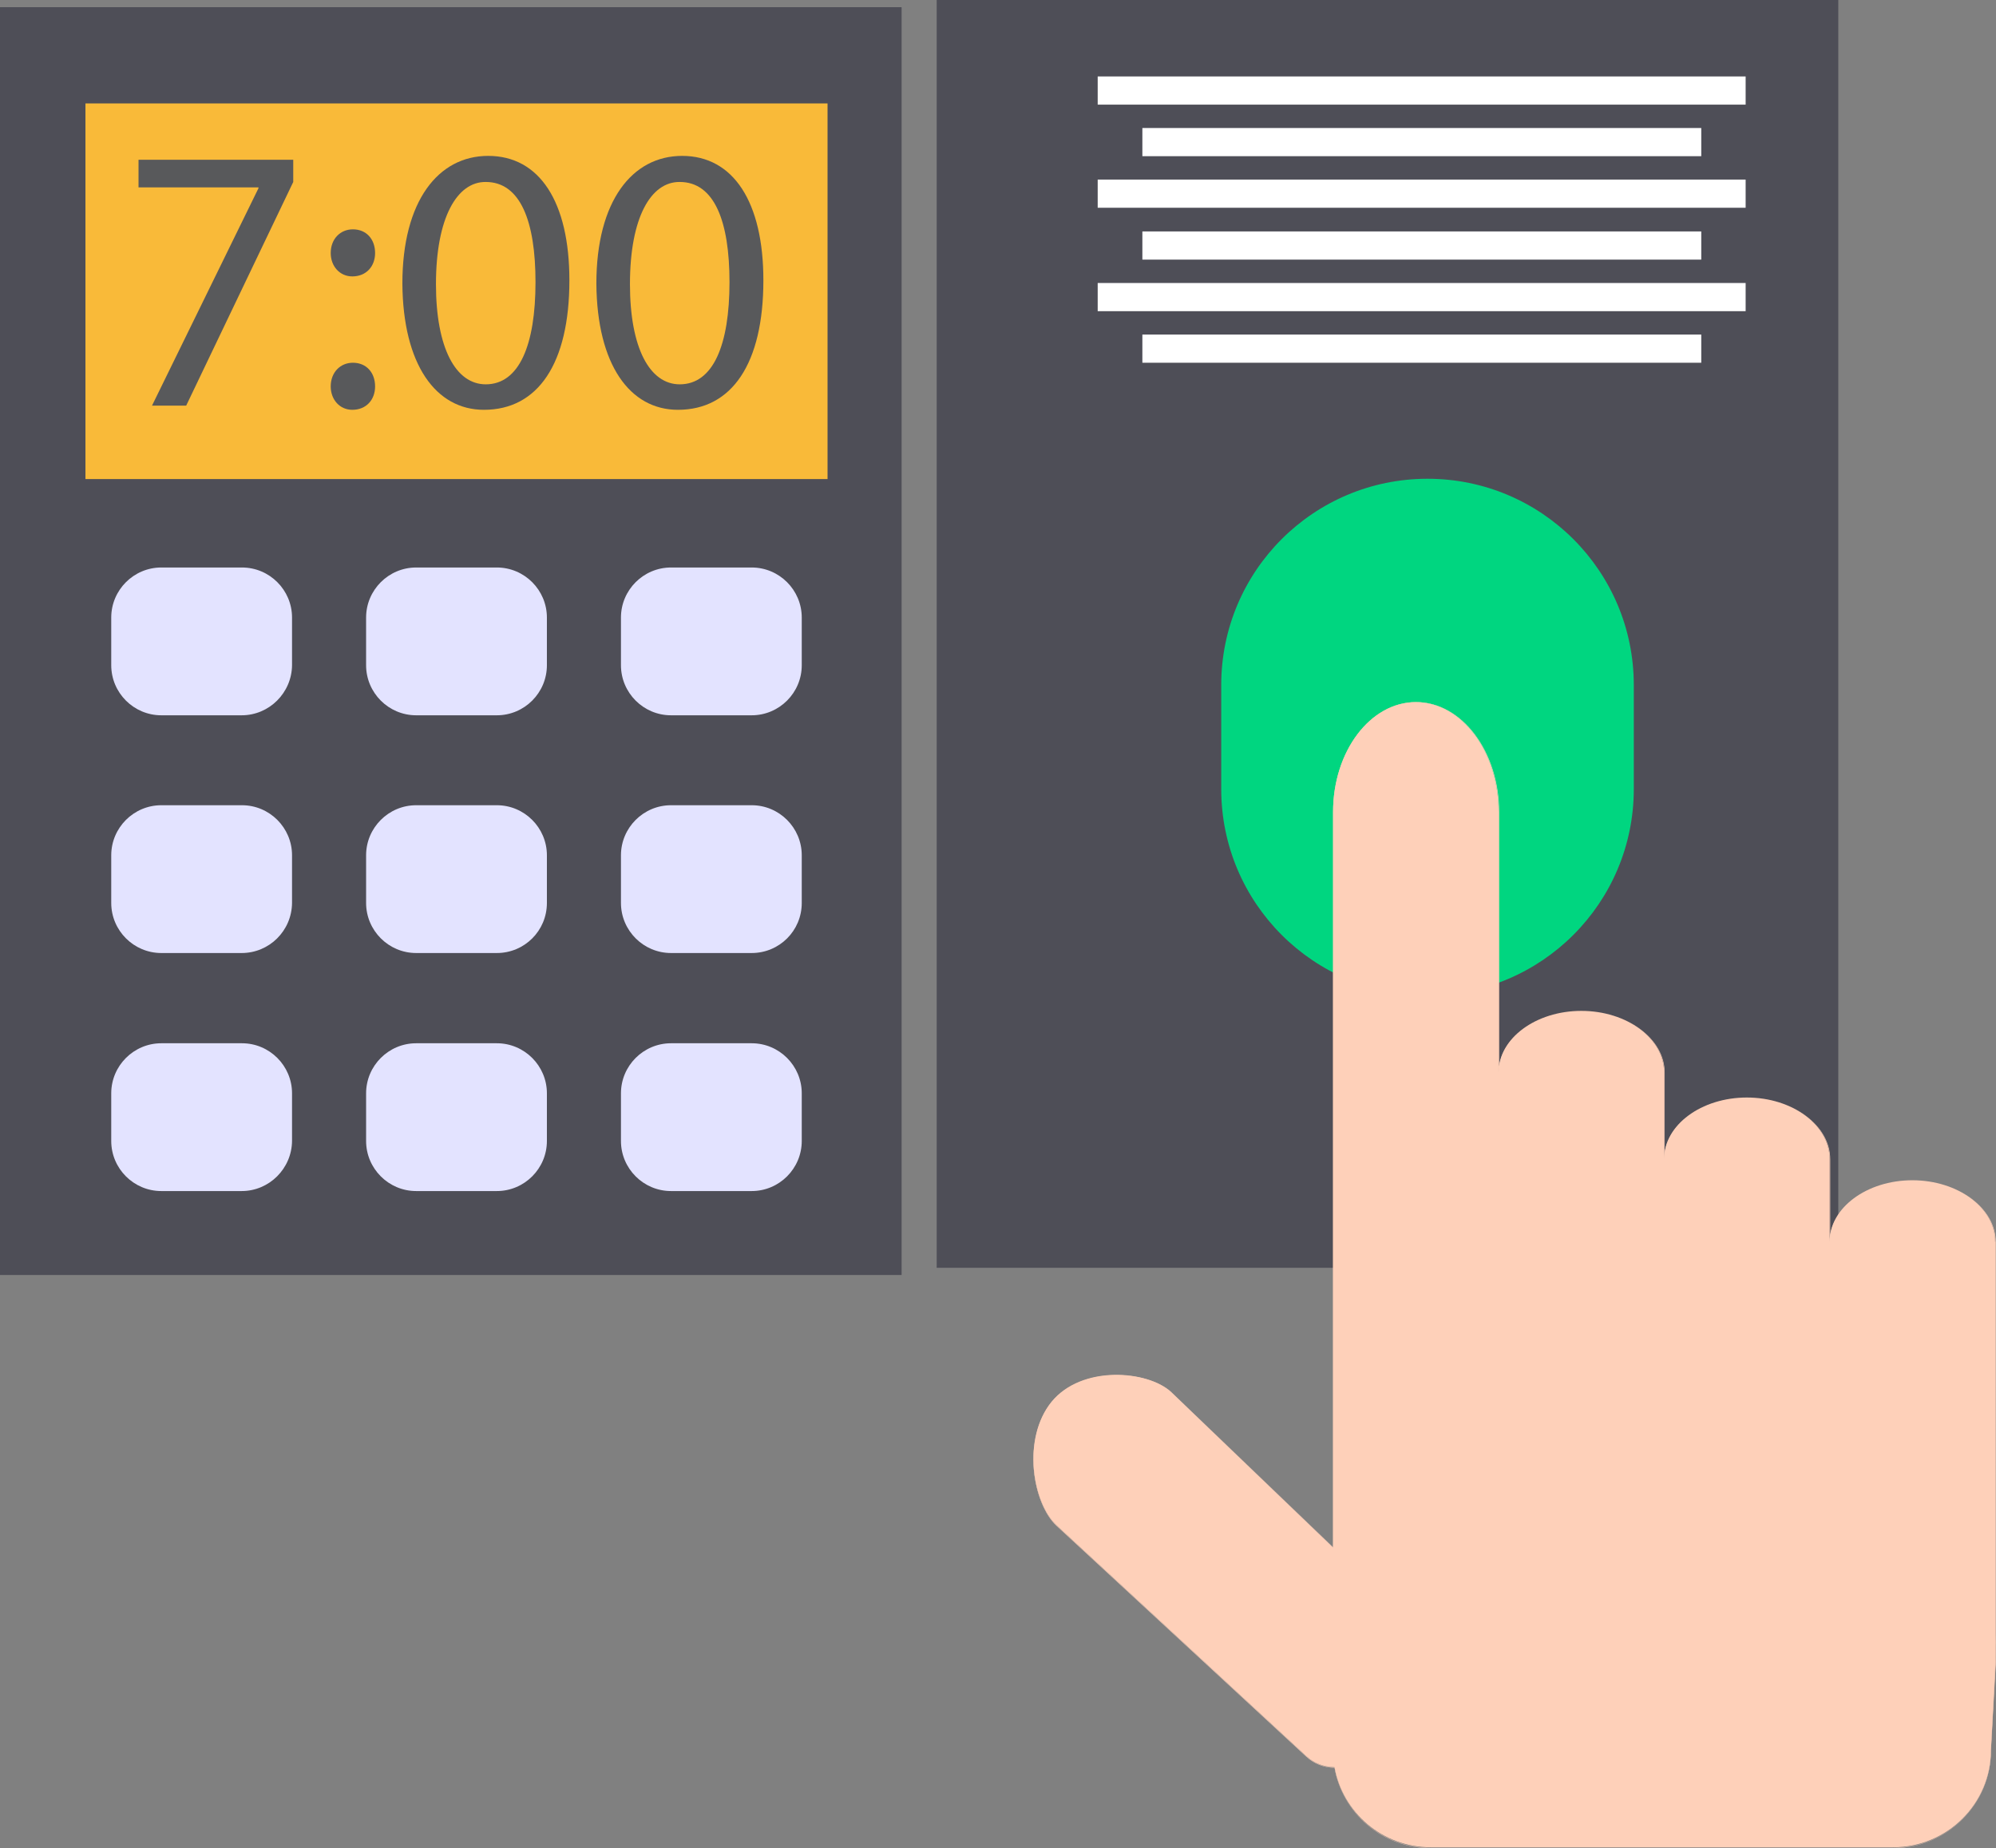 <?xml version="1.0" encoding="UTF-8"?><svg xmlns="http://www.w3.org/2000/svg" xmlns:xlink="http://www.w3.org/1999/xlink" height="616.5" preserveAspectRatio="xMidYMid meet" version="1.0" viewBox="0.0 0.0 665.7 616.5" width="665.7" zoomAndPan="magnify"><rect x="0.0" y="0.0" width="665.7" height="616.5" fill="#808080" stroke="none"/><g><g id="change1_1"><path d="M312.4 0H613.1V422.9H312.4z" fill="#4e4e57"/></g><g id="change2_1"><path d="M476.1,332L476.1,332c-38,0-68.8-30.8-68.8-68.8v-34.7c0-38,30.8-68.8,68.8-68.8h0c38,0,68.8,30.8,68.8,68.8 v34.7C544.9,301.2,514.1,332,476.1,332z" fill="#00d680"/></g><g id="change1_2"><path d="M0 2.4H300.7V425.3H0z" fill="#4e4e57"/></g><g fill="#fff" id="change3_1"><path d="M366.1 25.5H582.2V34.9H366.1z"/><path d="M381 42.7H567.4V52.1H381z"/><path d="M366.1 59.9H582.2V69.3H366.1z"/><path d="M381 77.2H567.4V86.6H381z"/><path d="M366.1 94.4H582.2V103.8H366.1z"/><path d="M381 111.6H567.4V121H381z"/></g><g id="change4_1"><path d="M28.5 34.5H276V159.8H28.5z" fill="#f9ba39"/></g><g fill="#58595b" id="change5_1"><path d="M97.8,53.4v7.3l-35.7,74.6H50.7l35.5-72.5v-0.3H46.2v-9.2H97.8z"/><path d="M110.3,84.4c0-4.7,3.2-7.9,7.4-7.9c4.5,0,7.4,3.3,7.4,7.9c0,4.4-2.9,7.8-7.6,7.8 C113.3,92.2,110.3,88.8,110.3,84.4z M110.3,128.9c0-4.7,3.2-7.9,7.4-7.9c4.5,0,7.4,3.3,7.4,7.9c0,4.4-2.9,7.8-7.6,7.8 C113.3,136.7,110.3,133.3,110.3,128.9z"/><path d="M189.9,93.5c0,27.8-10.5,43.2-28.5,43.2c-16,0-27-15-27.2-42.1c0-27.6,12-42.6,28.6-42.6 C180,52,189.9,67.4,189.9,93.5z M145.4,94.8c0,21.3,6.6,33.4,16.6,33.4c11.2,0,16.6-13.2,16.6-34.1c0-20.2-5-33.4-16.6-33.4 C152.5,60.6,145.4,72.5,145.4,94.8z"/><path d="M254.6,93.5c0,27.8-10.5,43.2-28.5,43.2c-16,0-27-15-27.2-42.1c0-27.6,12-42.6,28.6-42.6 C244.6,52,254.6,67.4,254.6,93.5z M210.1,94.8c0,21.3,6.6,33.4,16.6,33.4c11.2,0,16.6-13.2,16.6-34.1c0-20.2-5-33.4-16.6-33.4 C217.1,60.6,210.1,72.5,210.1,94.8z"/></g><g fill="#e3e3ff" id="change6_1"><path d="M80.6,238.6H53.8c-9.2,0-16.7-7.5-16.7-16.7V206c0-9.2,7.5-16.7,16.7-16.7h26.9c9.2,0,16.7,7.5,16.7,16.7 v15.9C97.3,231.1,89.8,238.6,80.6,238.6z"/><path d="M165.7,238.6h-26.9c-9.2,0-16.7-7.5-16.7-16.7V206c0-9.2,7.5-16.7,16.7-16.7h26.9c9.2,0,16.7,7.5,16.7,16.7 v15.9C182.4,231.1,174.9,238.6,165.7,238.6z"/><path d="M250.7,238.6h-26.9c-9.2,0-16.7-7.5-16.7-16.7V206c0-9.2,7.5-16.7,16.7-16.7h26.9c9.2,0,16.7,7.5,16.7,16.7 v15.9C267.4,231.1,259.9,238.6,250.7,238.6z"/><path d="M80.6,317.9H53.8c-9.2,0-16.7-7.5-16.7-16.7v-15.9c0-9.2,7.5-16.7,16.7-16.7h26.9c9.2,0,16.7,7.5,16.7,16.7 v15.9C97.3,310.5,89.8,317.9,80.6,317.9z"/><path d="M165.7,317.9h-26.9c-9.2,0-16.7-7.5-16.7-16.7v-15.9c0-9.2,7.5-16.7,16.7-16.7h26.9c9.2,0,16.7,7.5,16.7,16.7 v15.9C182.4,310.5,174.9,317.9,165.7,317.9z"/><path d="M250.7,317.9h-26.9c-9.2,0-16.7-7.5-16.7-16.7v-15.9c0-9.2,7.5-16.7,16.7-16.7h26.9c9.2,0,16.7,7.5,16.7,16.7 v15.9C267.4,310.5,259.9,317.9,250.7,317.9z"/><path d="M80.6,397.3H53.8c-9.2,0-16.7-7.5-16.7-16.7v-15.9c0-9.2,7.5-16.7,16.7-16.7h26.9c9.2,0,16.7,7.5,16.7,16.7 v15.9C97.3,389.8,89.8,397.3,80.6,397.3z"/><path d="M165.7,397.3h-26.9c-9.2,0-16.7-7.5-16.7-16.7v-15.9c0-9.2,7.5-16.7,16.7-16.7h26.9c9.2,0,16.7,7.5,16.7,16.7 v15.9C182.4,389.8,174.9,397.3,165.7,397.3z"/><path d="M250.7,397.3h-26.9c-9.2,0-16.7-7.5-16.7-16.7v-15.9c0-9.2,7.5-16.7,16.7-16.7h26.9c9.2,0,16.7,7.5,16.7,16.7 v15.9C267.4,389.8,259.9,397.3,250.7,397.3z"/></g></g><g><g fill="#fed0b9" id="change7_1"><path d="M665.4,414.2c0-11.3-12.4-20.5-27.6-20.5c-15.2,0-27.6,9.2-27.6,20.5v-27.6c0-11.3-12.4-20.5-27.6-20.5 c-15.2,0-27.6,9.2-27.6,20.5v-28.9c0-11.3-12.4-20.5-27.6-20.5c-15.2,0-27.6,9.2-27.6,20.5v-86.9c0-20.2-12.4-36.6-27.6-36.6 c-15.2,0-27.6,16.4-27.6,36.6v184.7v49.2v11.5l-53.9-51.8c-8-7.4-30-9.1-40,3.2c-10,12.3-6.3,33.8,1.7,41.2l83.3,77 c2.6,2.4,5.8,3.6,9.4,3.7c2.7,15.2,16,26.7,32.1,26.7h154.2c18,0,32.6-14.5,32.6-32.4l1.5-28.7c0.2-6.2,0-8,0-10.3V414.2z"/><path d="M631.3,616.5H477.2c-7.7,0-15.2-2.7-21.1-7.7c-5.8-4.9-9.7-11.7-11-19.1c-3.7-0.1-6.9-1.4-9.4-3.7l-83.3-77 c-4-3.7-6.9-10.9-7.6-18.8c-0.7-8.7,1.4-16.9,5.9-22.5c4.7-5.7,12.6-9,21.7-9c7.5,0,14.5,2.2,18.4,5.8l53.8,51.6V270.9 c0-20.2,12.4-36.7,27.7-36.7c15.3,0,27.7,16.5,27.7,36.7v84.8c1.4-10.3,13.2-18.4,27.5-18.4c15.3,0,27.7,9.2,27.7,20.5v26.8 c1.4-10.3,13.2-18.4,27.5-18.4c15.3,0,27.7,9.2,27.7,20.5v25.5c1.4-10.3,13.2-18.4,27.5-18.4c15.3,0,27.7,9.2,27.7,20.5V545 c0,0.7,0,1.3,0,2c0,1.7,0.1,3.9,0,8.3L664,584C664,601.9,649.3,616.5,631.3,616.5z M372.4,458.8c-9.1,0-17,3.3-21.6,9 c-4.5,5.5-6.6,13.7-5.9,22.4c0.7,7.9,3.6,15,7.6,18.7l83.3,77c2.5,2.3,5.7,3.6,9.3,3.7c0,0,0.1,0,0.1,0.1 c2.7,15.5,16.2,26.7,32,26.7h154.2c17.9,0,32.5-14.5,32.5-32.3l1.5-28.7c0.2-4.4,0.1-6.6,0-8.3c0-0.7,0-1.4,0-2.1V414.2 c0-11.3-12.3-20.4-27.5-20.4c-15.2,0-27.5,9.1-27.5,20.4c0,0,0,0.1-0.1,0.1s-0.1,0-0.1-0.1v-27.6c0-11.3-12.3-20.4-27.5-20.4 c-15.2,0-27.5,9.2-27.5,20.4c0,0,0,0.1-0.1,0.1c0,0-0.1,0-0.1-0.1v-28.9c0-11.3-12.3-20.4-27.5-20.4c-15.2,0-27.5,9.2-27.5,20.4 c0,0,0,0.1-0.1,0.1s-0.1,0-0.1-0.1v-86.9c0-20.1-12.3-36.5-27.5-36.5c-15.2,0-27.5,16.4-27.5,36.5v245.4c0,0,0,0.1,0,0.1 c0,0-0.1,0-0.1,0l-53.9-51.8C386.8,461,379.8,458.8,372.4,458.8z"/></g></g></svg>